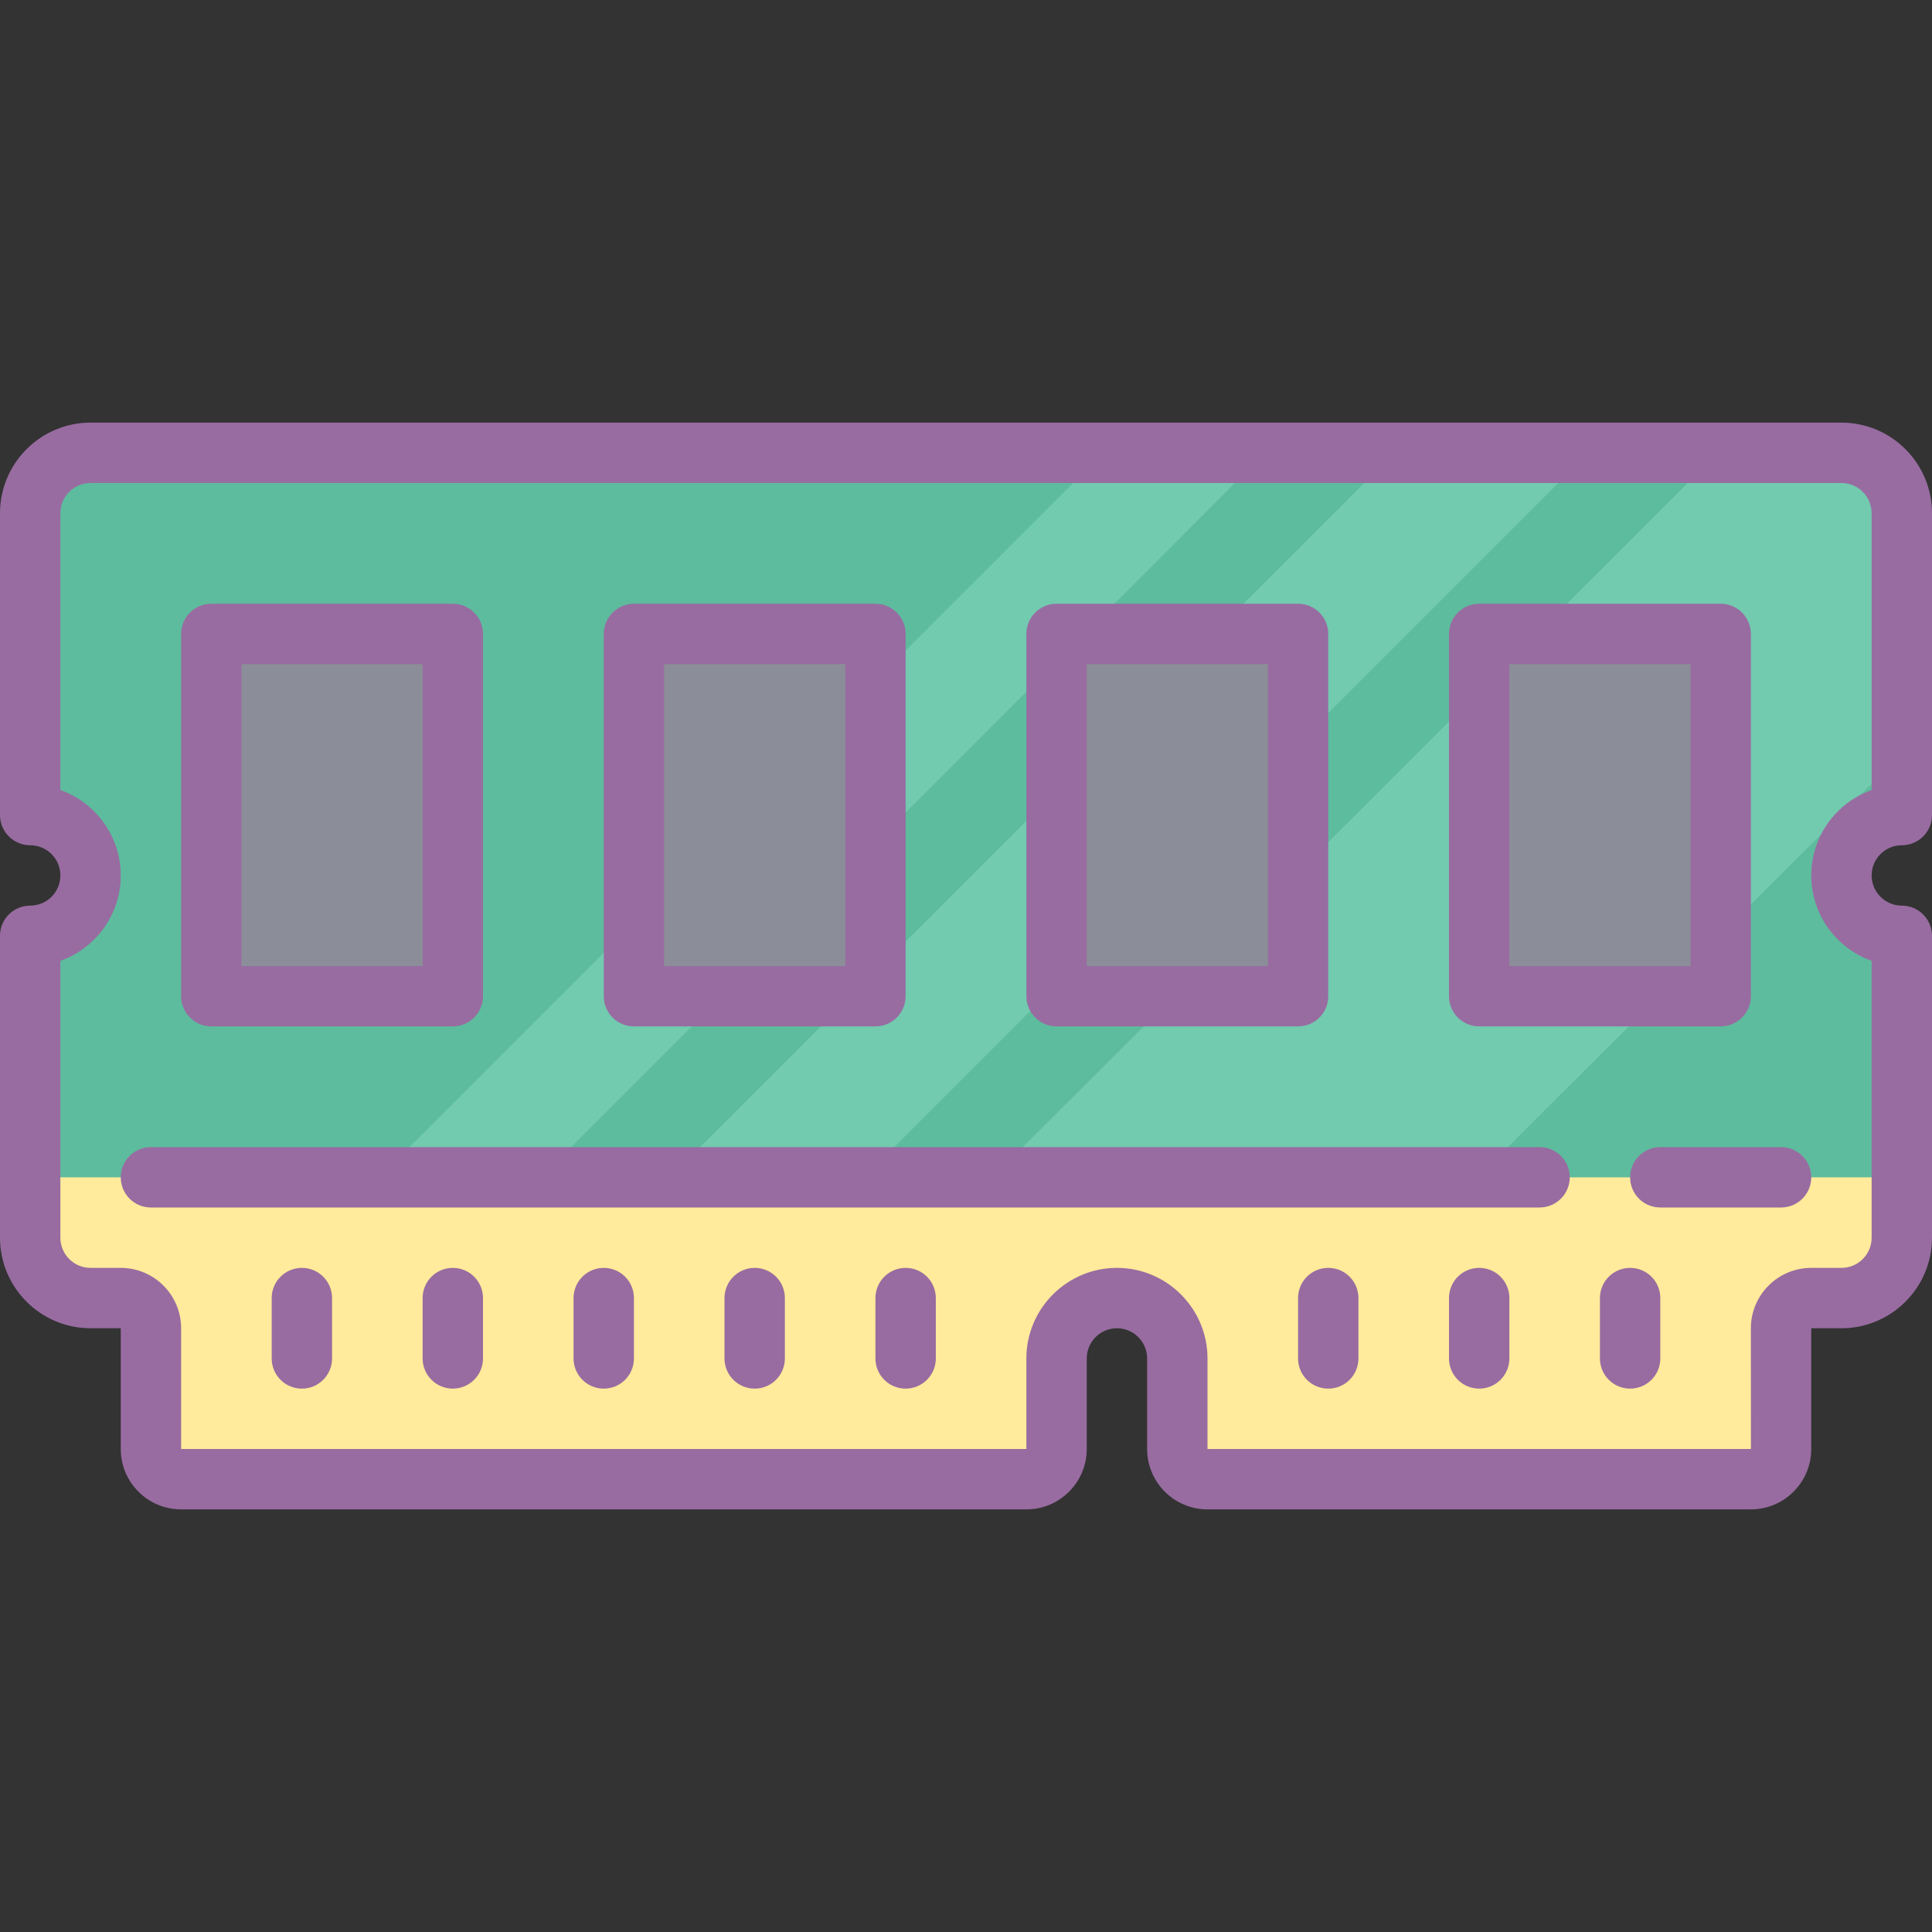 <?xml version="1.0" encoding="iso-8859-1"?>
<!-- Generator: Adobe Illustrator 21.1.0, SVG Export Plug-In . SVG Version: 6.00 Build 0)  -->
<svg xmlns="http://www.w3.org/2000/svg" xmlns:xlink="http://www.w3.org/1999/xlink" version="1.1" id="Layer_1" x="0px" y="0px" viewBox="0 0 64 64" style="enable-background:new 0 0 64 64;" xml:space="preserve">
<rect x="0" y="0" width="64" height="64" fill="#333333" stroke="none"/>
<g>
	<path style="fill:#5DBC9D;" d="M61,29c0,1.1,0.9,2,2,2v10c0,1.1-0.9,2-2,2h-1c-0.55,0-1,0.45-1,1v4c0,0.55-0.45,1-1,1H40   c-0.55,0-1-0.45-1-1v-3c0-1.1-0.9-2-2-2s-2,0.9-2,2v3c0,0.55-0.45,1-1,1H6c-0.55,0-1-0.45-1-1v-4c0-0.55-0.45-1-1-1H3   c-1.1,0-2-0.9-2-2V31c1.1,0,2-0.9,2-2c0-1.1-0.9-2-2-2V17c0-1.1,0.9-2,2-2h58c1.1,0,2,0.9,2,2v10C61.9,27,61,27.9,61,29z"/>
	<polygon style="fill:#72CAAF;" points="52.62,15 28.62,39 22.19,39 46.19,15  "/>
	<path style="fill:#72CAAF;" d="M63,17v7.97L48.95,39H32.88l24.03-24H61C62.1,15,63,15.9,63,17z"/>
	<polygon style="fill:#72CAAF;" points="41.91,15 17.92,39 12.56,39 36.55,15  "/>
	<path style="fill:#FFEB9B;" d="M63,39v2c0,1.1-0.9,2-2,2h-1c-0.55,0-1,0.45-1,1v4c0,0.55-0.45,1-1,1H40c-0.55,0-1-0.45-1-1v-3   c0-1.1-0.9-2-2-2s-2,0.9-2,2v3c0,0.55-0.45,1-1,1H6c-0.55,0-1-0.45-1-1v-4c0-0.55-0.45-1-1-1H3c-1.1,0-2-0.9-2-2v-2H63z"/>
	<rect x="7" y="21" style="fill:#8B8E98;" width="8" height="12"/>
	<rect x="21" y="21" style="fill:#8B8E98;" width="8" height="12"/>
	<rect x="35" y="21" style="fill:#8B8E98;" width="8" height="12"/>
	<rect x="49" y="21" style="fill:#8B8E98;" width="8" height="12"/>
	<g>
		<path style="fill:#986CA1;" d="M63,28c0.553,0,1-0.447,1-1V17c0-1.654-1.346-3-3-3H3c-1.654,0-3,1.346-3,3v10c0,0.553,0.447,1,1,1    c0.552,0,1,0.448,1,1s-0.448,1-1,1c-0.553,0-1,0.447-1,1v10c0,1.654,1.346,3,3,3h1v4c0,1.103,0.897,2,2,2h28c1.103,0,2-0.897,2-2    v-3c0-0.552,0.448-1,1-1s1,0.448,1,1v3c0,1.103,0.897,2,2,2h18c1.103,0,2-0.897,2-2v-4h1c1.654,0,3-1.346,3-3V31    c0-0.553-0.447-1-1-1c-0.552,0-1-0.448-1-1S62.448,28,63,28z M62,26.171c-1.164,0.413-2,1.525-2,2.829s0.836,2.416,2,2.829V41    c0,0.552-0.448,1-1,1h-1c-1.103,0-2,0.897-2,2l0.002,4H40v-3c0-1.654-1.346-3-3-3s-3,1.346-3,3v3H6v-4c0-1.103-0.897-2-2-2H3    c-0.552,0-1-0.448-1-1v-9.171C3.164,31.416,4,30.304,4,29s-0.836-2.416-2-2.829V17c0-0.552,0.448-1,1-1h58c0.552,0,1,0.448,1,1    V26.171z"/>
		<path style="fill:#986CA1;" d="M10,42c-0.553,0-1,0.447-1,1v2c0,0.553,0.447,1,1,1s1-0.447,1-1v-2C11,42.447,10.553,42,10,42z"/>
		<path style="fill:#986CA1;" d="M15,42c-0.553,0-1,0.447-1,1v2c0,0.553,0.447,1,1,1s1-0.447,1-1v-2C16,42.447,15.553,42,15,42z"/>
		<path style="fill:#986CA1;" d="M20,42c-0.553,0-1,0.447-1,1v2c0,0.553,0.447,1,1,1s1-0.447,1-1v-2C21,42.447,20.553,42,20,42z"/>
		<path style="fill:#986CA1;" d="M25,42c-0.553,0-1,0.447-1,1v2c0,0.553,0.447,1,1,1s1-0.447,1-1v-2C26,42.447,25.553,42,25,42z"/>
		<path style="fill:#986CA1;" d="M30,42c-0.553,0-1,0.447-1,1v2c0,0.553,0.447,1,1,1s1-0.447,1-1v-2C31,42.447,30.553,42,30,42z"/>
		<path style="fill:#986CA1;" d="M44,42c-0.553,0-1,0.447-1,1v2c0,0.553,0.447,1,1,1s1-0.447,1-1v-2C45,42.447,44.553,42,44,42z"/>
		<path style="fill:#986CA1;" d="M49,42c-0.553,0-1,0.447-1,1v2c0,0.553,0.447,1,1,1s1-0.447,1-1v-2C50,42.447,49.553,42,49,42z"/>
		<path style="fill:#986CA1;" d="M54,42c-0.553,0-1,0.447-1,1v2c0,0.553,0.447,1,1,1s1-0.447,1-1v-2C55,42.447,54.553,42,54,42z"/>
		<path style="fill:#986CA1;" d="M51,38H5c-0.553,0-1,0.447-1,1s0.447,1,1,1h46c0.553,0,1-0.447,1-1S51.553,38,51,38z"/>
		<path style="fill:#986CA1;" d="M59,38h-4c-0.553,0-1,0.447-1,1s0.447,1,1,1h4c0.553,0,1-0.447,1-1S59.553,38,59,38z"/>
		<path style="fill:#986CA1;" d="M7,34h8c0.553,0,1-0.447,1-1V21c0-0.553-0.447-1-1-1H7c-0.553,0-1,0.447-1,1v12    C6,33.553,6.447,34,7,34z M8,22h6v10H8V22z"/>
		<path style="fill:#986CA1;" d="M21,34h8c0.553,0,1-0.447,1-1V21c0-0.553-0.447-1-1-1h-8c-0.553,0-1,0.447-1,1v12    C20,33.553,20.447,34,21,34z M22,22h6v10h-6V22z"/>
		<path style="fill:#986CA1;" d="M35,34h8c0.553,0,1-0.447,1-1V21c0-0.553-0.447-1-1-1h-8c-0.553,0-1,0.447-1,1v12    C34,33.553,34.447,34,35,34z M36,22h6v10h-6V22z"/>
		<path style="fill:#986CA1;" d="M49,34h8c0.553,0,1-0.447,1-1V21c0-0.553-0.447-1-1-1h-8c-0.553,0-1,0.447-1,1v12    C48,33.553,48.447,34,49,34z M50,22h6v10h-6V22z"/>
	</g>
</g>
</svg>
